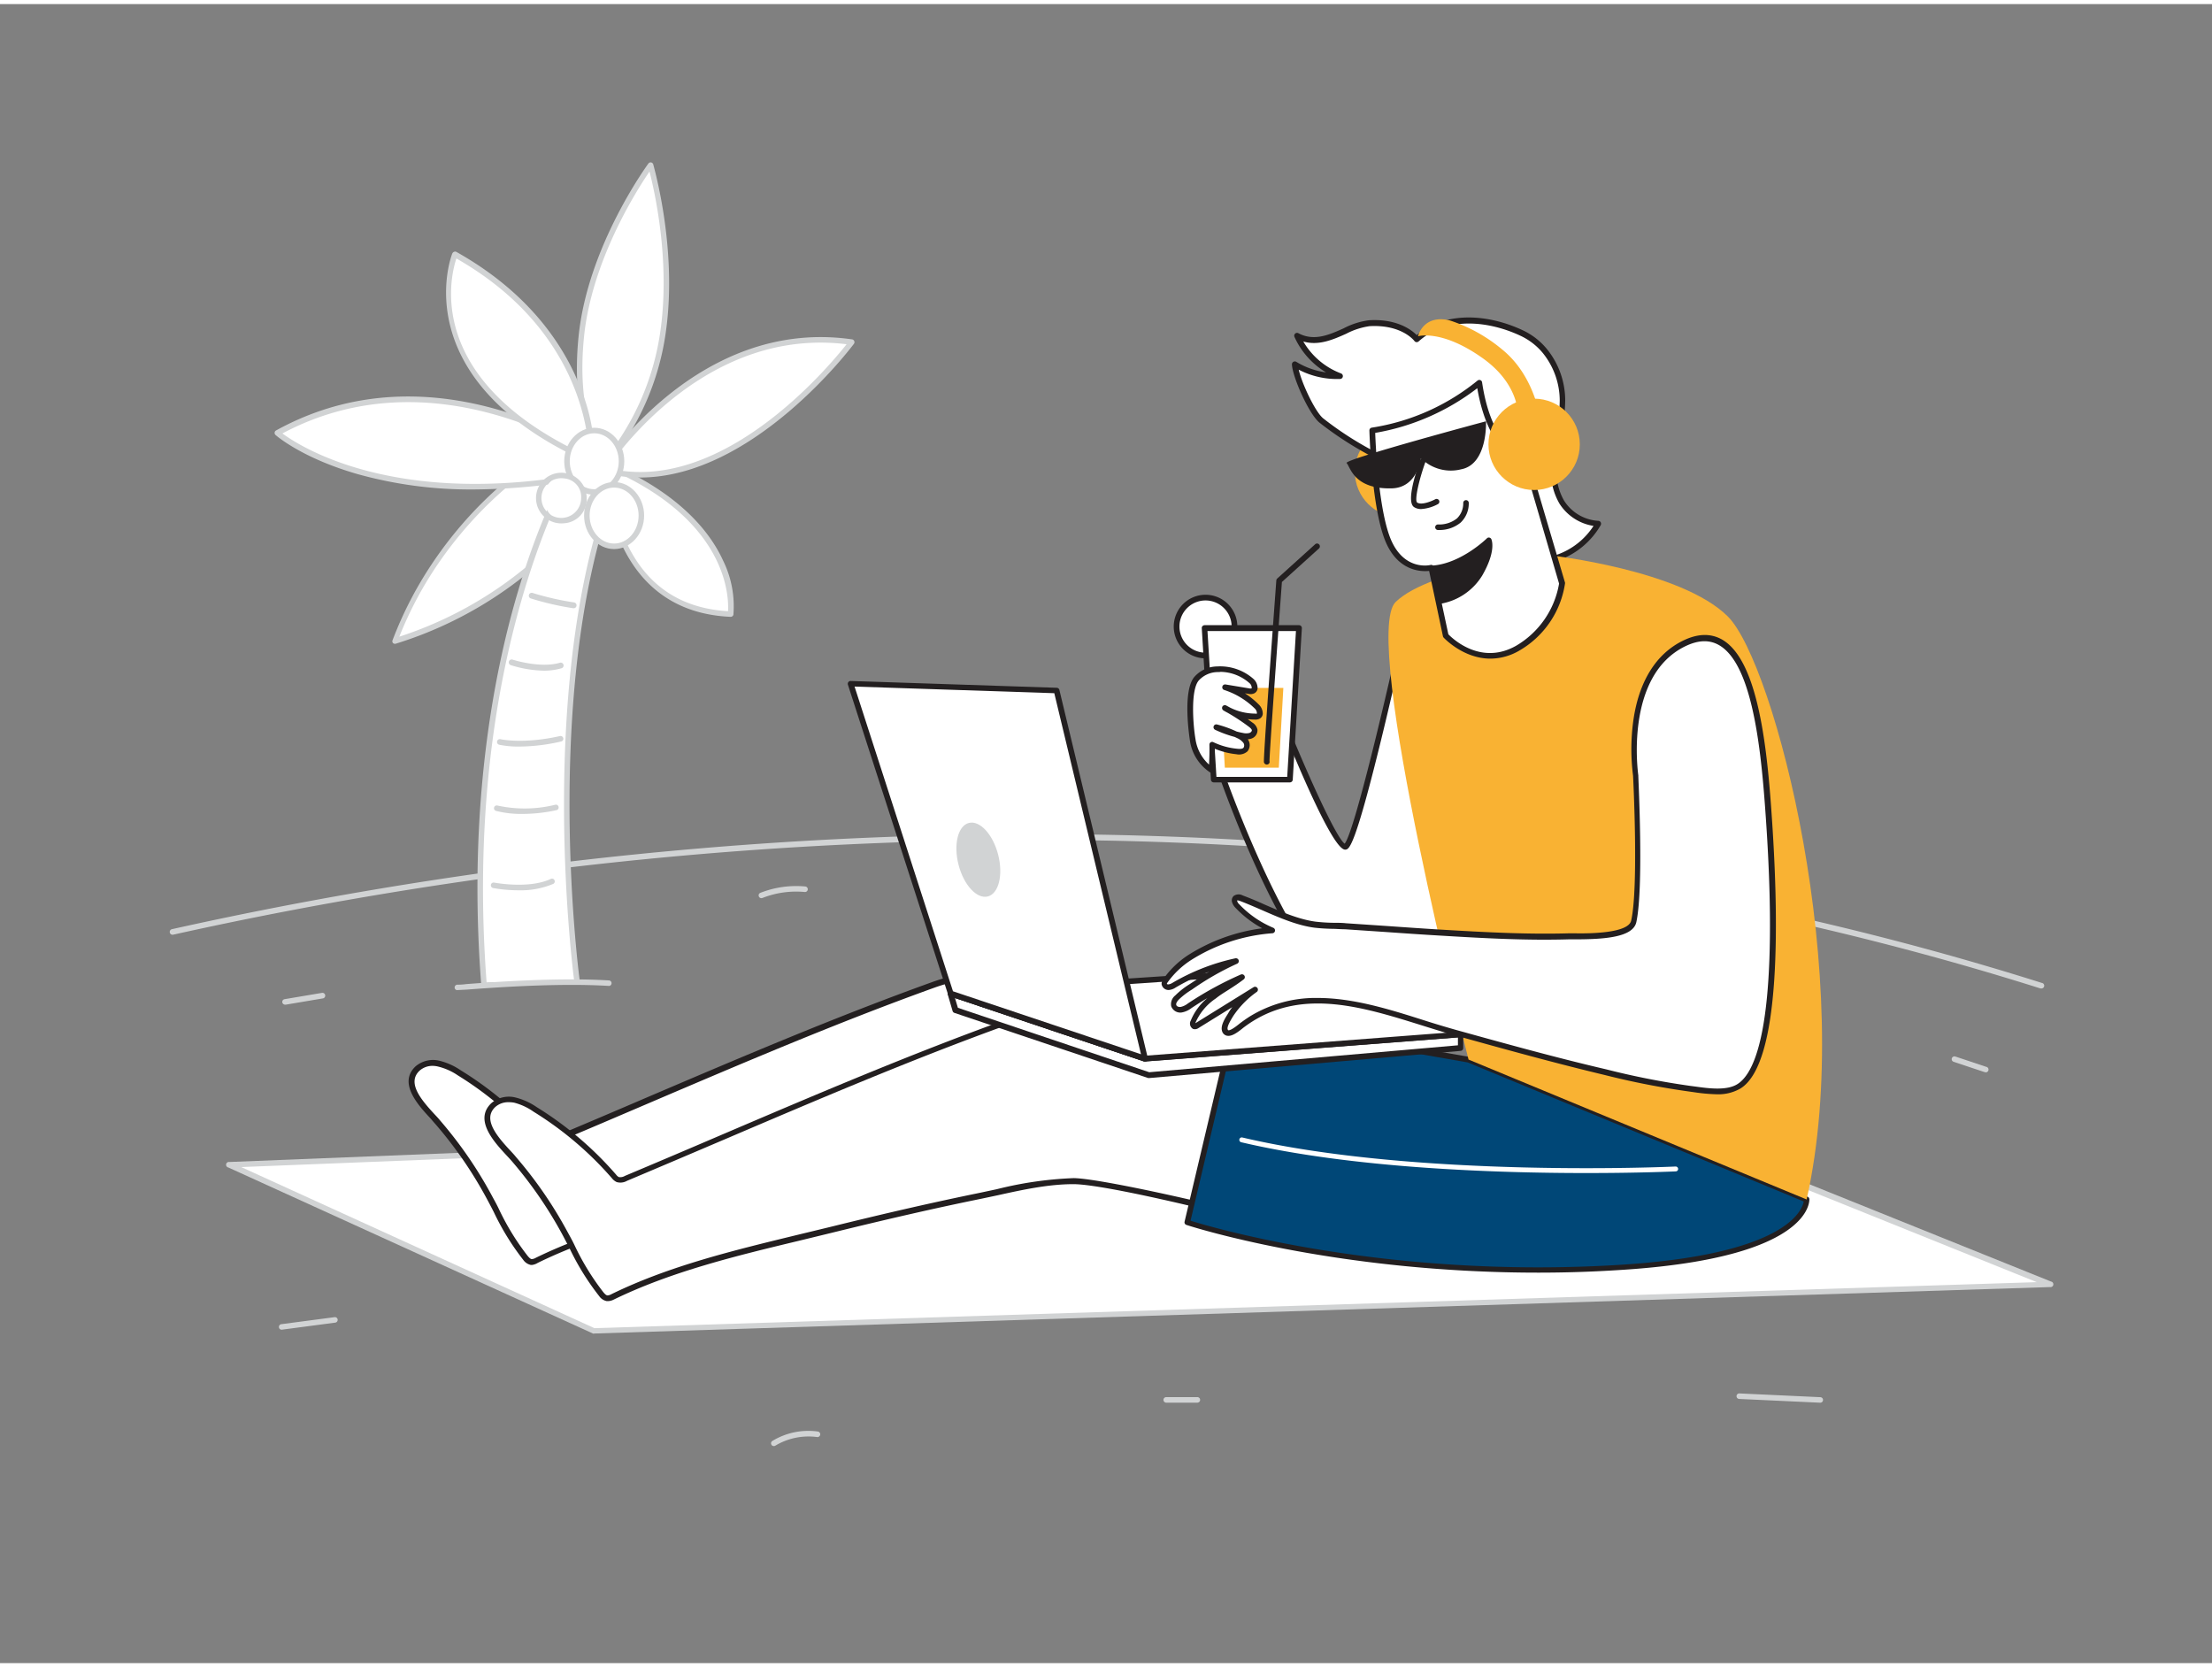 <?xml version="1.0" encoding="UTF-8" standalone="no"?>
<svg
   xmlns:dc="http://purl.org/dc/elements/1.1/"
   xmlns:cc="http://creativecommons.org/ns#"
   xmlns:rdf="http://www.w3.org/1999/02/22-rdf-syntax-ns#"
   xmlns:svg="http://www.w3.org/2000/svg"
   xmlns="http://www.w3.org/2000/svg"
   xmlns:sodipodi="http://sodipodi.sourceforge.net/DTD/sodipodi-0.dtd"
   xmlns:inkscape="http://www.inkscape.org/namespaces/inkscape"
   viewBox="0 0 400 300"
   width="406"
   height="306"
   class="illustration"
   version="1.1"
   id="svg4373"
   sodipodi:docname="img_sota_eds.svg"
   inkscape:version="1.0.1 (3bc2e813f5, 2020-09-07)">
  <rect x="0" y="0" width="400" height="300" fill="#808080" stroke="none"/>
  <defs
     id="defs4377" />
  <sodipodi:namedview
     pagecolor="#ffffff"
     bordercolor="#666666"
     borderopacity="1"
     objecttolerance="10"
     gridtolerance="10"
     guidetolerance="10"
     inkscape:pageopacity="0"
     inkscape:pageshadow="2"
     inkscape:window-width="1920"
     inkscape:window-height="1001"
     id="namedview4375"
     showgrid="false"
     inkscape:zoom="2.7124183"
     inkscape:cx="203"
     inkscape:cy="94.012048"
     inkscape:window-x="-9"
     inkscape:window-y="-9"
     inkscape:window-maximized="1"
     inkscape:current-layer="_37_digital_nomad" />
  <g
     id="_37_digital_nomad"
     data-name="#37_digital_nomad">
    <path
       d="M369.13,178a.4.4,0,0,1-.15,0c-52.18-16.48-108.69-25.46-168-26.72a718.76,718.76,0,0,0-169.67,17,.5.5,0,1,1-.21-1,719.09,719.09,0,0,1,169.9-17.05c59.36,1.26,116,10.26,168.23,26.77a.5.5,0,0,1-.15,1Z"
       fill="#d1d3d4"
       id="path4218" />
    <path
       d="M71.41,115.18a70.42,70.42,0,0,0,35.43-24.91c1.92-2.55,7.31-10.45,4.64-13.85-2-2.52-9.58,3-11.79,4.4A71.29,71.29,0,0,0,79.08,100.6,68.12,68.12,0,0,0,71.41,115.18Z"
       fill="#fff"
       id="path4220" />
    <path
       d="M71.41,115.68a.52.52,0,0,1-.36-.16A.5.5,0,0,1,71,115a68.73,68.73,0,0,1,7.72-14.68A72,72,0,0,1,99.42,80.4l1-.63c3.31-2.18,9.46-6.25,11.5-3.66,2.94,3.75-2.8,12-4.64,14.46a70.89,70.89,0,0,1-35.68,25.08A.4.4,0,0,1,71.41,115.68ZM109.9,76.26c-2.39,0-7,3-9,4.34l-1,.64a71.2,71.2,0,0,0-20.46,19.65,67.35,67.35,0,0,0-7.23,13.5A70,70,0,0,0,106.44,90c3.39-4.52,6.64-10.7,4.65-13.24A1.43,1.43,0,0,0,109.9,76.26Z"
       fill="#d1d3d4"
       id="path4222" />
    <path
       d="M109.22,83.23s-5.77-6.8-4.1-23.13,12.53-31,12.53-31S122,43.77,120,59A46.81,46.81,0,0,1,109.22,83.23Z"
       fill="#fff"
       id="path4224" />
    <path
       d="M109.22,83.73h0a.5.5,0,0,1-.37-.17c-.24-.29-5.89-7.16-4.22-23.51S117.14,29,117.25,28.83a.51.51,0,0,1,.49-.2.53.53,0,0,1,.39.35c0,.15,4.39,14.92,2.31,30.06a47.73,47.73,0,0,1-10.86,24.54A.48.48,0,0,1,109.22,83.73Zm8.23-53.45c-2.3,3.36-10.43,16.09-11.84,29.87-1.38,13.54,2.46,20.49,3.65,22.28A47.34,47.34,0,0,0,119.45,58.9C121.19,46.25,118.37,33.85,117.45,30.28Z"
       fill="#d1d3d4"
       id="path4226" />
    <polygon
       points="292.17 199.91 370.7 231.53 107.39 239.93 41.51 209.89 292.17 199.91"
       fill="#fff"
       id="polygon4228" />
    <path
       d="M107.39,240.43a.46.46,0,0,1-.21-.05l-65.88-30a.5.5,0,0,1,.19-1l250.66-10a.49.49,0,0,1,.21,0l78.53,31.62a.5.5,0,0,1-.17,1l-263.32,8.4ZM43.62,210.3l63.87,29.13,260.82-8.32-76.22-30.7Z"
       fill="#d1d3d4"
       id="path4230" />
    <path
       d="M254.49,110.22s-9.14,42-11.24,42.17-11.89-24.29-11.89-24.29l-10.78,10.23s14.23,41.64,27.06,43.4,20-27.06,20-27.06Z"
       fill="#fff"
       id="path4232" />
    <path
       d="M248.79,182.32a10,10,0,0,1-1.22-.08c-13-1.78-26.89-42-27.48-43.74a.52.52,0,0,1,.14-.54L231,127.73a.51.51,0,0,1,.47-.13.49.49,0,0,1,.37.31c4.44,11.11,9.8,22.87,11.32,23.91,1.73-2.11,7.52-26.51,10.83-41.71a.5.5,0,0,1,.48-.4.51.51,0,0,1,.51.37l13.18,44.44a.53.53,0,0,1,0,.28,84.2,84.2,0,0,1-5.25,14.28C258.64,177.88,253.89,182.32,248.79,182.32Zm-27.61-43.84c1.34,3.82,14.74,41.12,26.53,42.74s18.86-24.42,19.42-26.54l-12.57-42.39c-.78,3.53-2.53,11.33-4.4,19.07-5.18,21.4-6.2,21.48-6.87,21.54-2.11.22-8.38-14.57-12.13-23.9Z"
       fill="#231f20"
       id="path4234" />
    <circle
       cx="253.26"
       cy="84.57"
       r="8.26"
       fill="#f9b233"
       id="circle4236" />
    <path
       d="M279.3,62.64a11.92,11.92,0,0,0-4.08-3.17c-6-2.84-13.84-3.56-19,1.12,0,0-2.39-3.25-8.54-2.9-3.88.23-8.26,4.84-13,2.29a13.73,13.73,0,0,0,7.74,7.26,14.44,14.44,0,0,1-8.15-2.1c.07,2.25,3,8.76,4.76,10.17,9.88,7.9,16.83,7.7,18.78,14,.45,1.47.54,3,.95,4.52a10.67,10.67,0,0,0,7.8,7.39c2.77.61,5.27-.16,8-.36,2.44-.19,4.92,0,7.31-.8A14,14,0,0,0,289,94a8.44,8.44,0,0,1-6.61-3.9A11.21,11.21,0,0,1,281,83.63c.21-4,1.6-7.8,1.56-11.92A14.35,14.35,0,0,0,279.3,62.64Z"
       fill="#fff"
       id="path4238" />
    <path
       d="M268.69,102a11.11,11.11,0,0,1-2.33-.24A11.24,11.24,0,0,1,258.17,94c-.2-.72-.32-1.46-.45-2.17a16.85,16.85,0,0,0-.49-2.33c-1.07-3.46-3.75-4.85-7.8-7a61.89,61.89,0,0,1-10.81-6.8c-1.91-1.53-4.89-8.23-5-10.55a.53.53,0,0,1,.26-.46.51.51,0,0,1,.53,0,13.94,13.94,0,0,0,5.38,1.91,14.38,14.38,0,0,1-5.71-6.42.52.52,0,0,1,.12-.59.51.51,0,0,1,.6-.07c2.83,1.5,5.55.29,8.18-.89a13.58,13.58,0,0,1,4.59-1.46c5.08-.3,7.71,1.77,8.62,2.69,5.6-4.68,13.55-3.54,19.21-.86a12.5,12.5,0,0,1,4.26,3.29h0a14.78,14.78,0,0,1,3.38,9.41,32.88,32.88,0,0,1-.8,6.65,40.1,40.1,0,0,0-.75,5.29,10.58,10.58,0,0,0,1.34,6.14,7.86,7.86,0,0,0,6.19,3.66.53.53,0,0,1,.44.27.54.54,0,0,1,0,.51,14.41,14.41,0,0,1-7.54,6.33,20.35,20.35,0,0,1-5.49.72c-.65,0-1.3,0-1.94.1-.8.06-1.59.17-2.35.28A24.59,24.59,0,0,1,268.69,102ZM234.85,66.11c.61,2.62,3,7.63,4.41,8.79a59.66,59.66,0,0,0,10.65,6.69c4.12,2.15,7.11,3.7,8.3,7.58a19.5,19.5,0,0,1,.53,2.45,20.73,20.73,0,0,0,.43,2.08,10.16,10.16,0,0,0,7.42,7,15,15,0,0,0,5.43-.09c.78-.11,1.58-.23,2.41-.29.66,0,1.32-.07,2-.1a19.09,19.09,0,0,0,5.21-.68,13,13,0,0,0,6.52-5.18A8.93,8.93,0,0,1,282,90.33a11.52,11.52,0,0,1-1.5-6.73,39.81,39.81,0,0,1,.77-5.44,31.87,31.87,0,0,0,.78-6.44A13.77,13.77,0,0,0,278.91,63h0a11.6,11.6,0,0,0-3.91-3c-5.49-2.6-13.23-3.69-18.47,1a.53.53,0,0,1-.4.13.5.5,0,0,1-.36-.21c-.09-.12-2.35-3-8.1-2.68a13.15,13.15,0,0,0-4.23,1.37c-2.35,1.05-5,2.22-7.76,1.4a13.3,13.3,0,0,0,6.83,5.78.52.52,0,0,1-.15,1A15.07,15.07,0,0,1,234.85,66.11Z"
       fill="#231f20"
       id="path4240" />
    <circle
       cx="217.97"
       cy="112.56"
       r="5.23"
       fill="#fff"
       id="circle4242" />
    <path
       d="M218,118.31a5.75,5.75,0,1,1,5.75-5.75A5.76,5.76,0,0,1,218,118.31Zm0-10.47a4.72,4.72,0,1,0,4.72,4.72A4.73,4.73,0,0,0,218,107.84Z"
       fill="#231f20"
       id="path4244" />
    <path
       d="M222.69,215.9c-.16-.65-34.52-9.67-42.25-9.67-5.61,0-11.41,1.54-16.86,2.65-9,1.84-18,3.94-27,6.15-13.27,3.28-27.22,6.13-39.51,12.13a1.8,1.8,0,0,1-1,.27,1.76,1.76,0,0,1-1-.74c-2.82-3.34-4.6-7.41-6.68-11.26a74.65,74.65,0,0,0-9.14-13.22c-1.83-2.11-6.95-6.62-3.72-9.72a4.39,4.39,0,0,1,3.85-.92,11.25,11.25,0,0,1,3.74,1.68,62.26,62.26,0,0,1,14.26,12.13A2,2,0,0,0,98,206a2,2,0,0,0,1.48-.21c23-9.67,45.74-19.91,69.27-28.38,13-4.68,26.6-.22,39.57,3q12.15,3,24.19,6.41Z"
       fill="#fff"
       id="path4246" />
    <path
       d="M96.2,228H96a2.24,2.24,0,0,1-1.38-.92,46,46,0,0,1-5.34-8.67c-.46-.9-.93-1.8-1.41-2.68a74.49,74.49,0,0,0-9.07-13.13c-.24-.28-.54-.6-.86-1-2.25-2.41-6-6.44-2.83-9.48a4.88,4.88,0,0,1,4.31-1.06,11.9,11.9,0,0,1,3.91,1.75A62.37,62.37,0,0,1,97.73,205a1.64,1.64,0,0,0,.49.44,1.69,1.69,0,0,0,1.08-.22q8.78-3.69,17.51-7.44c16.83-7.19,34.22-14.62,51.78-20.94,11.72-4.22,23.83-1.13,35.55,1.85,1.45.37,2.89.74,4.32,1.09,8.42,2.06,16.57,4.22,24.21,6.42a.54.54,0,0,1,.32.25.58.58,0,0,1,0,.41l-9.84,29.16a.5.5,0,0,1-.51.35.49.49,0,0,1-.34-.15c-1.55-.76-34.12-9.51-41.89-9.51a66.22,66.22,0,0,0-13.65,2l-3.11.66c-8.12,1.66-16.69,3.61-27,6.15q-2.84.71-5.72,1.39c-11.4,2.74-23.2,5.58-33.68,10.71A2.59,2.59,0,0,1,96.2,228ZM78.3,192a3.49,3.49,0,0,0-2.45.89c-2.25,2.15.18,5.14,2.86,8,.34.36.64.69.89,1a75.49,75.49,0,0,1,9.2,13.31c.48.9,1,1.8,1.42,2.7a44.9,44.9,0,0,0,5.21,8.48c.23.27.47.53.71.56a1.52,1.52,0,0,0,.72-.22c10.58-5.18,22.43-8,33.89-10.78l5.72-1.39c10.29-2.54,18.87-4.5,27-6.16l3.1-.65a66.41,66.41,0,0,1,13.87-2c5.51,0,36.44,7.16,41.92,9.53l9.51-28.17c-7.48-2.14-15.44-4.24-23.65-6.26-1.44-.35-2.89-.72-4.34-1.09-11.56-2.95-23.52-6-34.94-1.88-17.53,6.31-34.91,13.74-51.72,20.92-5.83,2.49-11.67,5-17.52,7.44a2.42,2.42,0,0,1-1.87.22,2.37,2.37,0,0,1-.88-.72,61.72,61.72,0,0,0-14.14-12,10.94,10.94,0,0,0-3.57-1.6A4.29,4.29,0,0,0,78.3,192Z"
       fill="#231f20"
       id="path4248" />
    <path
       d="M236.39,222.48c-.15-.64-34.52-9.66-42.25-9.66-5.6,0-11.41,1.53-16.86,2.65-9,1.84-18,3.94-27,6.15-13.26,3.27-27.22,6.12-39.5,12.13a1.93,1.93,0,0,1-1,.27,1.78,1.78,0,0,1-1.06-.74c-2.81-3.35-4.59-7.42-6.68-11.26a74.65,74.65,0,0,0-9.14-13.22c-1.82-2.12-7-6.62-3.72-9.72a4.38,4.38,0,0,1,3.86-.92,11.47,11.47,0,0,1,3.73,1.67A62.09,62.09,0,0,1,111,212a1.47,1.47,0,0,0,2.16.35c23-9.66,45.75-19.9,69.27-28.37,13-4.68,26.6-.22,39.57,3q12.15,3,24.19,6.41Z"
       fill="#fff"
       id="path4250" />
    <path
       d="M109.9,234.54h-.18a2.21,2.21,0,0,1-1.38-.92A46.05,46.05,0,0,1,103,225c-.47-.9-.93-1.8-1.41-2.69a75.29,75.29,0,0,0-9.08-13.13c-.24-.27-.53-.59-.86-.94-2.24-2.41-6-6.44-2.82-9.48a4.85,4.85,0,0,1,4.3-1.06,11.71,11.71,0,0,1,3.91,1.75,62.37,62.37,0,0,1,14.38,12.23,1.47,1.47,0,0,0,.49.43,1.6,1.6,0,0,0,1.08-.21q8.77-3.69,17.51-7.44c16.83-7.19,34.22-14.62,51.79-20.95,11.71-4.21,23.83-1.13,35.54,1.86l4.32,1.09c8.43,2.06,16.57,4.22,24.21,6.42a.5.5,0,0,1,.32.25.53.53,0,0,1,0,.41l-9.84,29.16a.52.52,0,0,1-.51.35.49.49,0,0,1-.34-.15c-2-1.09-34.75-9.51-41.89-9.51-4.49,0-9.14,1-13.64,2l-3.12.66c-8.1,1.65-16.67,3.61-27,6.15l-5.71,1.39c-11.41,2.74-23.21,5.58-33.7,10.7A2.42,2.42,0,0,1,109.9,234.54ZM92,198.57a3.5,3.5,0,0,0-2.46.89c-2.25,2.15.18,5.14,2.87,8,.33.36.64.69.88,1a75.49,75.49,0,0,1,9.2,13.31c.49.9,1,1.8,1.43,2.71a45.09,45.09,0,0,0,5.2,8.47c.23.27.47.53.72.56a1.57,1.57,0,0,0,.71-.22c10.59-5.18,22.44-8,33.9-10.79l5.71-1.38c10.31-2.55,18.89-4.5,27-6.16l3.1-.66a67.06,67.06,0,0,1,13.86-2c5.52,0,36.45,7.16,41.93,9.53l9.5-28.17c-7.48-2.14-15.43-4.25-23.65-6.26-1.44-.35-2.88-.72-4.33-1.09-11.57-2.95-23.53-6-34.94-1.89-17.54,6.32-34.92,13.75-51.73,20.93q-8.74,3.73-17.52,7.44a2.41,2.41,0,0,1-1.87.22,2.46,2.46,0,0,1-.88-.72,61.72,61.72,0,0,0-14.14-12A10.82,10.82,0,0,0,93,198.66,5.15,5.15,0,0,0,92,198.57Z"
       fill="#231f20"
       id="path4252" />
    <path
       d="M326.7,216.16s.68,10.21-34.09,12.3c-45.24,2.72-77.91-8.17-77.91-8.17l8.69-36.81,42.17,7.38Z"
       fill="#231f20"
       id="path4254"
       style="fill:#004777;fill-opacity:1" />
    <path
       d="M278.17,229.39c-37.27,0-63.34-8.53-63.63-8.63a.49.49,0,0,1-.33-.59l8.7-36.8a.5.5,0,0,1,.57-.38l42.16,7.38.11,0,61.14,25.3a.5.5,0,0,1,.3.43c0,.06.09,1.62-1.67,3.62-3.06,3.48-11.25,7.9-32.88,9.21C287.66,229.25,282.82,229.39,278.17,229.39ZM215.29,220c4,1.25,35.46,10.52,77.29,8,30.31-1.82,33.3-9.84,33.59-11.48l-60.75-25.14-41.65-7.29Z"
       fill="#231f20"
       id="path4256" />
    <path
       d="M280.31,99.68s23.72,2.64,32.15,11.07,23.2,65.35,14.24,105.41l-61.14-25.3s-19.63-76.55-13.18-82.75S280.31,99.68,280.31,99.68Z"
       fill="#f9b233"
       id="path4258" />
    <path
       d="M258.83,101.92l2.6,12.29s5.79,6.37,13,2.26a16.54,16.54,0,0,0,8-11.73l-6.4-21.87s-6.64-1.41-8.56-14.39a40,40,0,0,1-19.35,8.62s.38,14.57,3,20.31S258.83,101.92,258.83,101.92Z"
       fill="#fff"
       id="path4260" />
    <path
       d="M269.51,118.36c-4.93,0-8.41-3.76-8.46-3.81a.55.55,0,0,1-.12-.24l-2.5-11.81c-1.43.15-5.4.06-7.69-4.88-2.69-5.77-3.09-19.91-3.11-20.51a.51.51,0,0,1,.44-.52,39.9,39.9,0,0,0,19.09-8.49.52.52,0,0,1,.52-.11.51.51,0,0,1,.33.42c1.83,12.41,8.09,13.94,8.16,14a.51.51,0,0,1,.38.36L283,104.6a.44.44,0,0,1,0,.2,16.89,16.89,0,0,1-8.28,12.12A10.43,10.43,0,0,1,269.51,118.36Zm-7.6-4.4c.77.79,5.9,5.69,12.27,2.06a16.16,16.16,0,0,0,7.75-11.23l-6.29-21.5c-1.35-.44-6.63-2.85-8.5-13.83a41.92,41.92,0,0,1-18.46,8.08c.09,2.49.66,14.63,3,19.65,2.45,5.27,6.85,4.28,7,4.23a.52.52,0,0,1,.4.07.54.54,0,0,1,.23.32Z"
       fill="#231f20"
       id="path4262" />
    <path
       d="M260.4,108a10.49,10.49,0,0,0,7.2-4.88c2.47-4.28,1.63-6.11,1.63-6.11s-4.65,4.61-10,5.06Z"
       fill="#231f20"
       id="path4264" />
    <path
       d="M260.4,108.44a.48.48,0,0,1-.48-.4l-1.21-5.92a.56.56,0,0,1,.09-.4.53.53,0,0,1,.36-.2c5.13-.42,9.67-4.87,9.72-4.91a.46.46,0,0,1,.43-.14.51.51,0,0,1,.37.28c.09.21.88,2.19-1.64,6.57a11,11,0,0,1-7.57,5.12Zm-.6-6,1,4.92a10,10,0,0,0,6.38-4.55A10.33,10.33,0,0,0,268.86,98C267.4,99.22,263.88,101.91,259.8,102.45Z"
       fill="#231f20"
       id="path4266" />
    <path
       d="M257.31,82.57s-2.57,7.16-1.33,8,3.8-.57,3.8-.57"
       fill="#fff"
       id="path4268" />
    <path
       d="M257,91.31a2.28,2.28,0,0,1-1.29-.35c-1.37-.9.12-5.75,1.13-8.56a.5.5,0,0,1,.64-.3.49.49,0,0,1,.3.64c-1.26,3.51-2,7-1.52,7.39.81.54,2.69-.27,3.28-.59a.5.5,0,1,1,.48.88A7.33,7.33,0,0,1,257,91.31Z"
       fill="#231f20"
       id="path4270" />
    <path
       d="M260,94.6s4.94.34,5.07-4.4"
       fill="#fff"
       id="path4272" />
    <path
       d="M260.23,95.1H260a.5.5,0,1,1,.06-1,5.16,5.16,0,0,0,3.4-1.09,3.78,3.78,0,0,0,1.14-2.82.51.51,0,0,1,.52-.49.5.5,0,0,1,.48.51,4.77,4.77,0,0,1-1.47,3.55A6,6,0,0,1,260.23,95.1Z"
       fill="#231f20"
       id="path4274" />
    <polygon
       points="171.92 178.91 172.8 181.9 207.76 193.67 264.15 188.75 264.15 186.29 207.06 190.69 171.92 178.91"
       fill="#fff"
       id="polygon4276" />
    <path
       d="M207.76,194.19a.51.51,0,0,1-.17,0l-35-11.77a.51.51,0,0,1-.33-.34l-.88-3a.53.53,0,0,1,.14-.52.52.52,0,0,1,.52-.11l35,11.73,57-4.38a.5.5,0,0,1,.39.14.48.48,0,0,1,.17.37v2.46a.52.52,0,0,1-.47.52l-56.4,4.92ZM173.22,181.5l34.6,11.65,55.82-4.87v-1.43l-56.55,4.35a.46.46,0,0,1-.2,0l-34.2-11.46Z"
       fill="#231f20"
       id="path4278" />
    <polygon
       points="264.15 186.29 230.6 174.88 171.92 178.91 207.06 190.69 264.15 186.29"
       fill="#fff"
       id="polygon4280" />
    <path
       d="M207.05,191.2l-.16,0L171.75,179.4a.51.51,0,0,1-.34-.55.52.52,0,0,1,.47-.45l58.68-4a.34.34,0,0,1,.2,0l33.56,11.42a.52.52,0,0,1-.13,1l-57.1,4.39Zm-32.5-11.95,32.57,10.91L261.61,186,230.53,175.4Z"
       fill="#231f20"
       id="path4282" />
    <polygon
       points="207.06 190.69 191.07 124.1 153.82 122.87 171.92 178.91 207.06 190.69"
       fill="#fff"
       id="polygon4284" />
    <path
       d="M207.05,191.2l-.16,0L171.75,179.4a.5.5,0,0,1-.32-.33l-18.1-56a.53.53,0,0,1,.08-.47.51.51,0,0,1,.43-.2l37.24,1.23a.51.51,0,0,1,.49.39l16,66.59a.53.53,0,0,1-.16.5A.49.49,0,0,1,207.05,191.2Zm-34.72-12.69,34,11.39-15.68-65.29-36.12-1.2Z"
       fill="#231f20"
       id="path4286" />
    <ellipse
       cx="177.01"
       cy="153.62"
       rx="3.69"
       ry="6.85"
       transform="matrix(0.97, -0.25, 0.25, 0.97, -33.19, 49.96)"
       fill="#d1d3d4"
       id="ellipse4288" />
    <path
       d="M295.77,139.56s-2.81-18.27,8.79-23.89,14.05,14.76,15.11,28.81,2.81,46.38-5.27,51.3c-2.37,1.44-6.26.68-8.81.36a139.52,139.52,0,0,1-15.29-3c-9-2.15-18.16-4.69-27.17-7.19-11.68-3.23-25.37-9.63-36.88-2.46a20.57,20.57,0,0,0-1.82,1.28c-.63.49-2.54,2.12-3,.76-.24-.8.66-2.14,1-2.8a17.35,17.35,0,0,1,4.45-4.51l-10.53,6.53c-.18.1-.39.22-.58.14s-.25-.55-.14-.85a10.89,10.89,0,0,1,3.86-4.63c1.63-1.21,3.42-2.2,5-3.44a61.74,61.74,0,0,0-9.48,5.18,3.69,3.69,0,0,1-1.54.72,1.23,1.23,0,0,1-1.37-.76,1.6,1.6,0,0,1,.6-1.43,13.11,13.11,0,0,1,2.44-1.88,50.94,50.94,0,0,1,8.26-4.73,38.45,38.45,0,0,0-11.24,4.39,2.21,2.21,0,0,1-1,.39.73.73,0,0,1-.77-.6,1,1,0,0,1,.24-.59,15.7,15.7,0,0,1,4.34-4.18,32.41,32.41,0,0,1,15-4.95,18.81,18.81,0,0,1-6.38-4.42c-.36-.38-.7-1-.32-1.37s.73-.14,1.09,0c4.19,1.59,8.9,4.2,13.3,4.79,1.81.24,3.72.17,5.54.29,5.72.36,11.43.8,17.14,1.14,7.72.47,15.49.9,23.23.67,2.1-.06,11.06.39,11.74-2.71C296.83,159.59,295.77,139.56,295.77,139.56Z"
       fill="#fff"
       id="path4290" />
    <path
       d="M310.55,197.14a32.08,32.08,0,0,1-4.11-.36l-.91-.13a142.85,142.85,0,0,1-15.35-3c-8.88-2.12-17.95-4.63-26.72-7.07l-.47-.13c-1.92-.53-3.86-1.14-5.9-1.78-10.4-3.25-21.15-6.61-30.56-.74-.61.38-1.21.8-1.78,1.24l-.12.1c-.94.75-2,1.52-2.87,1.25a1.17,1.17,0,0,1-.78-.84c-.28-.92.46-2.15,1-3l.15-.25a8.4,8.4,0,0,1,.71-1.05l-6.08,3.76a1.16,1.16,0,0,1-1,.19,1.11,1.11,0,0,1-.43-1.52,10.27,10.27,0,0,1,3-4.06c-1,.57-1.92,1.17-2.86,1.79a4.07,4.07,0,0,1-1.75.8,1.74,1.74,0,0,1-1.93-1.13,2,2,0,0,1,.72-1.93,14.3,14.3,0,0,1,2.53-2c1.19-.78,2.4-1.58,3.65-2.33a36.8,36.8,0,0,0-6.09,2.88,2.6,2.6,0,0,1-1.24.45,1.27,1.27,0,0,1-1.31-1.08,1.54,1.54,0,0,1,.33-.92,16.48,16.48,0,0,1,4.49-4.32,33,33,0,0,1,13.38-4.84,19.33,19.33,0,0,1-4.87-3.74,2.38,2.38,0,0,1-.55-.88,1.12,1.12,0,0,1,.25-1.22,1.55,1.55,0,0,1,1.62-.11c1.26.48,2.54,1,3.89,1.62,3.09,1.34,6.28,2.73,9.3,3.13a31.85,31.85,0,0,0,3.41.21c.7,0,1.41,0,2.1.08l7.28.49c3.28.23,6.57.46,9.85.66,8.25.49,15.69.88,23.18.67h1.09c2.64.05,9.66,0,10.17-2.3,1.35-6.08.38-25.38.34-26.19a37.88,37.88,0,0,1,.05-10c1-7.07,4.12-12.07,9-14.44,2.65-1.29,5-1.35,7.06-.18,6.1,3.52,7.9,17.57,8.79,29.41,1.59,21.13,1.92,47.26-5.51,51.78A8,8,0,0,1,310.55,197.14Zm-72.26-17.42c6.42,0,13,2.06,19.1,4,2,.64,4,1.24,5.87,1.77l.47.13c8.77,2.43,17.83,4.94,26.69,7a141.75,141.75,0,0,0,15.24,3l.92.12c2.37.33,5.61.77,7.55-.41,5.45-3.32,7.23-21.36,5-50.82-.87-11.59-2.59-25.32-8.27-28.59-1.75-1-3.74-.94-6.1.2-11.11,5.39-8.52,23.18-8.5,23.35a.13.13,0,0,1,0,.06c0,.82,1,20.17-.36,26.49-.61,2.72-5.69,3.1-11.12,3.1h-1.12c-7.53.22-15-.18-23.27-.68-3.29-.19-6.58-.42-9.86-.65l-7.28-.49c-.68,0-1.37-.06-2.06-.08a34.62,34.62,0,0,1-3.52-.21c-3.16-.42-6.42-1.84-9.57-3.22-1.34-.58-2.61-1.13-3.84-1.6-.46-.17-.55-.1-.55-.09a1,1,0,0,0,.34.63,18.15,18.15,0,0,0,6.2,4.3.52.52,0,0,1,.31.56.51.51,0,0,1-.47.43,32,32,0,0,0-14.74,4.87,15.67,15.67,0,0,0-4.2,4,.83.83,0,0,0-.15.28.34.34,0,0,0,.25.1A1.79,1.79,0,0,0,212,177a38.54,38.54,0,0,1,11.39-4.45.52.52,0,0,1,.6.35.51.51,0,0,1-.29.63,50.37,50.37,0,0,0-8.17,4.68,13.14,13.14,0,0,0-2.36,1.8c-.21.22-.55.63-.47.95s.48.42.81.38a3.19,3.19,0,0,0,1.29-.62,62.76,62.76,0,0,1,9.58-5.24.52.52,0,0,1,.65.21.5.5,0,0,1-.13.67c-.86.66-1.77,1.26-2.66,1.83s-1.62,1-2.38,1.62a10.12,10.12,0,0,0-3.68,4.39l0,.08,10.52-6.52a.52.52,0,0,1,.59.85A16.73,16.73,0,0,0,223,183l-.16.26c-.32.54-1,1.65-.84,2.13,0,0,.05.14.09.16.2.06.68-.08,1.93-1.08l.12-.1c.6-.46,1.23-.9,1.87-1.31A22.74,22.74,0,0,1,238.29,179.72Z"
       fill="#231f20"
       id="path4292" />
    <polygon
       points="219.49 140.22 233.25 140.22 234.9 112.82 217.84 112.82 219.49 140.22"
       fill="#fff"
       id="polygon4294" />
    <path
       d="M233.25,140.74H219.49a.52.52,0,0,1-.52-.49l-1.65-27.4a.49.49,0,0,1,.14-.38.55.55,0,0,1,.38-.16H234.9a.55.55,0,0,1,.38.16.57.57,0,0,1,.14.38l-1.65,27.4A.52.52,0,0,1,233.25,140.74Zm-13.28-1h12.8l1.58-26.37h-16Z"
       fill="#231f20"
       id="path4296" />
    <polygon
       points="221.49 138.08 231.25 138.08 232.07 123.66 220.67 123.66 221.49 138.08"
       fill="#f9b233"
       id="polygon4298" />
    <circle
       cx="277.42"
       cy="79.61"
       r="8.26"
       fill="#f9b233"
       id="circle4300" />
    <path
       d="M268.72,75.44S242.84,82.37,243.51,83s1.23,4.75,8.17,4.57c4.67-.12,5.27-5.45,5.27-5.45a7.64,7.64,0,0,0,7.29,2C269.06,83.19,268.72,75.44,268.72,75.44Z"
       fill="#231f20"
       id="path4302" />
    <path
       d="M274.52,75.61s1-6.32-6.42-11.59-11.68-3.95-11.68-3.95.9-4,5.71-2.88a28.46,28.46,0,0,1,9.49,5.25c6.85,5.53,7.29,15.11,7.29,15.11Z"
       fill="#f9b233"
       id="path4304" />
    <path
       d="M226.34,122.4c.49.48.85,1.4.25,1.73a1.22,1.22,0,0,1-.78.05l-4.27-.71a14.47,14.47,0,0,1,5.69,3.44c.5.49.92,1.4.33,1.76a1.15,1.15,0,0,1-.61.12,10.8,10.8,0,0,1-5.45-1.53,36.55,36.55,0,0,1,4.66,3,1.59,1.59,0,0,1,.72.94,1.06,1.06,0,0,1-.79,1.07,2.85,2.85,0,0,1-1.42,0,20,20,0,0,1-4.71-1.55,20.14,20.14,0,0,1,4,1.51,3.35,3.35,0,0,1,1.31,1,1.29,1.29,0,0,1,0,1.54,1.8,1.8,0,0,1-1.54.37,13.76,13.76,0,0,1-4.49-1.23,43.42,43.42,0,0,1-.15,4.56,7.87,7.87,0,0,1-3.4-5.49c-.41-2.37-1-8.9.67-11C218.66,119.13,224.06,120.13,226.34,122.4Z"
       fill="#fff"
       id="path4306" />
    <path
       d="M219.07,139a.56.56,0,0,1-.27-.08,8.32,8.32,0,0,1-3.64-5.84c0-.08-1.41-8.68.78-11.37a5.59,5.59,0,0,1,4.2-1.94,9.09,9.09,0,0,1,6.57,2.3,2.26,2.26,0,0,1,.7,1.72,1.09,1.09,0,0,1-.57.83,1.66,1.66,0,0,1-1.11.11l-.61-.1a15.06,15.06,0,0,1,2.48,2,2.32,2.32,0,0,1,.75,1.73,1.09,1.09,0,0,1-.52.83,1.58,1.58,0,0,1-.88.19,11.41,11.41,0,0,1-1.32-.08l.84.62a2,2,0,0,1,.92,1.28,1.58,1.58,0,0,1-1.14,1.63,2.18,2.18,0,0,1-.61.11l0,0a1.79,1.79,0,0,1-.05,2.18,2.3,2.3,0,0,1-2,.53,13.94,13.94,0,0,1-3.93-1c0,1.27-.05,2.55-.15,3.81a.55.55,0,0,1-.28.42A.53.53,0,0,1,219.07,139Zm1.52-18.21h-.39a4.68,4.68,0,0,0-3.46,1.56c-1.46,1.8-1,8-.56,10.55a7.68,7.68,0,0,0,2.45,4.62c.07-1.2.1-2.41.07-3.6a.51.51,0,0,1,.24-.44.5.5,0,0,1,.5,0,12.74,12.74,0,0,0,4.32,1.18c.58.06.94,0,1.11-.19a.8.8,0,0,0-.05-.91,2.9,2.9,0,0,0-1.11-.83l-.44-.21a21,21,0,0,1-3.53-1.29.52.52,0,0,1-.27-.64.5.5,0,0,1,.62-.32,20.08,20.08,0,0,1,3.53,1.27c.38.1.76.19,1.15.26a2.42,2.42,0,0,0,1.16,0c.26-.09.47-.32.44-.51s-.27-.4-.52-.6a36.6,36.6,0,0,0-3.91-2.57c-.24-.12-.47-.25-.7-.39a.53.53,0,0,1-.19-.7.52.52,0,0,1,.7-.19l.68.37a10.14,10.14,0,0,0,4.52,1.09.94.94,0,0,0,.34,0,1.2,1.2,0,0,0-.42-.95,14,14,0,0,0-5.49-3.32.5.5,0,0,1-.34-.61.51.51,0,0,1,.58-.39l4.28.71a.94.94,0,0,0,.44,0,1.1,1.1,0,0,0-.36-.92A8.1,8.1,0,0,0,220.59,120.75Z"
       fill="#231f20"
       id="path4308" />
    <path
       d="M229.08,137.52a.56.56,0,0,1-.52-.42c-.13-.53,1.35-20.83,2.24-32.89a.51.51,0,0,1,.17-.34l6.85-6.19a.51.51,0,1,1,.69.76l-6.7,6.06c-.93,12.64-2.29,31.55-2.24,32.41a.48.48,0,0,1-.38.59Z"
       fill="#231f20"
       id="path4310" />
    <path
       d="M104.32,176.45s-7.48-54.84,7.56-91.6l-7.7-2.8S82.84,115.71,87.5,177"
       fill="#fff"
       id="path4312" />
    <path
       d="M87.5,177.51a.49.49,0,0,1-.5-.46c-2.42-31.74,2.26-55.94,6.61-70.65,4.72-16,10.09-24.54,10.15-24.62a.48.48,0,0,1,.59-.2l7.71,2.8a.53.53,0,0,1,.28.27.48.48,0,0,1,0,.39c-14.82,36.21-7.61,90.8-7.53,91.34a.51.51,0,0,1-.43.57.49.49,0,0,1-.56-.43c-.08-.55-7.26-54.92,7.4-91.38l-6.83-2.48C102.21,86.36,83.65,119.81,88,177a.5.5,0,0,1-.46.53Z"
       fill="#d1d3d4"
       id="path4314" />
    <path
       d="M82.74,178.29a.44.44,0,0,1-.19,0,.49.49,0,0,1-.31-.63.51.51,0,0,1,.52-.34c.15,0,.81,0,1.57-.11,4.51-.34,16.46-1.24,25.79-.66a.49.49,0,0,1,.47.52.48.48,0,0,1-.53.47c-9.26-.56-21.17.33-25.65.67C83.33,178.26,82.93,178.29,82.74,178.29Z"
       fill="#d1d3d4"
       id="path4316" />
    <path
       d="M111.44,84.16s-30.59-23.54-61.28-6.6C50.16,77.56,68.82,94,111.44,84.16Z"
       fill="#fff"
       id="path4318" />
    <path
       d="M85.79,87.77A76.26,76.26,0,0,1,64.68,85c-10-2.87-14.66-6.91-14.85-7.08a.51.51,0,0,1-.17-.43.49.49,0,0,1,.26-.39c30.62-16.9,61.52,6.41,61.83,6.64a.52.52,0,0,1,.18.51.49.49,0,0,1-.38.38A115.22,115.22,0,0,1,85.79,87.77ZM51.07,77.64c3.42,2.53,22.09,14.5,59.18,6.28C105.05,80.32,78,63.29,51.07,77.64Z"
       fill="#d1d3d4"
       id="path4320" />
    <path
       d="M109.67,83.3s-.41,26,22.43,27C132.1,110.3,134.7,93.88,109.67,83.3Z"
       fill="#fff"
       id="path4322" />
    <path
       d="M132.1,110.8h0c-23.06-1-22.91-27.24-22.91-27.5a.49.49,0,0,1,.23-.41.49.49,0,0,1,.47,0c13.07,5.53,18.56,12.69,20.86,17.72a18.68,18.68,0,0,1,1.87,9.82A.51.51,0,0,1,132.1,110.8ZM110.19,84.07a36.75,36.75,0,0,0,2.6,12.19c3.52,8.43,9.86,13,18.86,13.52C131.81,107.13,131.54,93.38,110.19,84.07Z"
       fill="#d1d3d4"
       id="path4324" />
    <path
       d="M107,82.57s1.32-22.71-24.77-37.35C82.27,45.22,73.07,67.56,107,82.57Z"
       fill="#fff"
       id="path4326" />
    <path
       d="M107,83.08a.46.46,0,0,1-.2,0c-34-15-25.13-37.77-25-38a.55.55,0,0,1,.3-.28.49.49,0,0,1,.41,0c13.61,7.63,19.69,17.49,22.39,24.42a34.47,34.47,0,0,1,2.64,13.39.49.49,0,0,1-.24.4A.5.5,0,0,1,107,83.08ZM82.53,46c-1.16,3.48-5.82,22.35,24,35.86C106.47,77.83,104.92,58.78,82.53,46Z"
       fill="#d1d3d4"
       id="path4328" />
    <path
       d="M109.06,84.22S126,57.05,154,61.13C154,61.13,132.34,90.6,109.06,84.22Z"
       fill="#fff"
       id="path4330" />
    <path
       d="M115.74,85.61a25.58,25.58,0,0,1-6.81-.91.49.49,0,0,1-.29-.75c.17-.27,17.43-27.38,45.45-23.32a.51.51,0,0,1,.33.8C154.22,61.69,136.36,85.61,115.74,85.61Zm-5.87-1.7c20.45,5,39.83-18.1,43.22-22.4C128.48,58.46,112.49,80.08,109.87,83.91Z"
       fill="#d1d3d4"
       id="path4332" />
    <ellipse
       cx="107.46"
       cy="82.67"
       rx="4.93"
       ry="5.56"
       fill="#fff"
       id="ellipse4334" />
    <path
       d="M107.46,88.73c-3,0-5.43-2.72-5.43-6.06s2.44-6.06,5.43-6.06,5.43,2.72,5.43,6.06S110.45,88.73,107.46,88.73Zm0-11.12c-2.44,0-4.43,2.27-4.43,5.06s2,5.06,4.43,5.06,4.43-2.27,4.43-5.06S109.9,77.61,107.46,77.61Z"
       fill="#d1d3d4"
       id="path4336" />
    <ellipse
       cx="111.05"
       cy="92.49"
       rx="4.93"
       ry="5.56"
       fill="#fff"
       id="ellipse4338" />
    <path
       d="M111.05,98.55c-3,0-5.43-2.72-5.43-6.06s2.44-6.06,5.43-6.06,5.43,2.72,5.43,6.06S114,98.55,111.05,98.55Zm0-11.12c-2.44,0-4.43,2.27-4.43,5.06s2,5.06,4.43,5.06,4.43-2.27,4.43-5.06S113.49,87.43,111.05,87.43Z"
       fill="#d1d3d4"
       id="path4340" />
    <ellipse
       cx="101.97"
       cy="89.33"
       rx="3.6"
       ry="4.06"
       fill="#fff"
       id="ellipse4342" />
    <path
       d="M102,93.88a4.58,4.58,0,1,1,4.09-4.55A4.35,4.35,0,0,1,102,93.88Zm0-8.11a3.59,3.59,0,1,0,3.09,3.56A3.35,3.35,0,0,0,102,85.77Z"
       fill="#d1d3d4"
       id="path4344" />
    <path
       d="M216.52,252.9h-5.63a.5.5,0,0,1-.5-.5.5.5,0,0,1,.5-.5h5.63a.5.5,0,0,1,.5.5A.5.5,0,0,1,216.52,252.9Z"
       fill="#d1d3d4"
       id="path4346" />
    <path
       d="M329.15,252.91h0l-14.63-.68a.5.5,0,1,1,0-1l14.64.68a.5.5,0,0,1,0,1Z"
       fill="#d1d3d4"
       id="path4348" />
    <path
       d="M50.93,239.71a.5.5,0,0,1-.49-.44.5.5,0,0,1,.43-.56l9.63-1.27a.5.5,0,0,1,.56.43.51.51,0,0,1-.43.56L51,239.7Z"
       fill="#d1d3d4"
       id="path4350" />
    <path
       d="M51.55,180.93a.51.51,0,0,1-.5-.42.5.5,0,0,1,.41-.57l6.76-1.14a.5.5,0,0,1,.17,1l-6.76,1.14Z"
       fill="#d1d3d4"
       id="path4352" />
    <path
       d="M137.68,161.67a.48.48,0,0,1-.46-.32.49.49,0,0,1,.28-.64,17.72,17.72,0,0,1,8.12-1.15.5.5,0,0,1-.1,1,16.64,16.64,0,0,0-7.65,1.08A.63.63,0,0,1,137.68,161.67Z"
       fill="#d1d3d4"
       id="path4354" />
    <path
       d="M359,193.12a.4.4,0,0,1-.15,0l-5.58-1.86a.5.5,0,0,1,.32-.95l5.57,1.86a.5.5,0,0,1-.16,1Z"
       fill="#d1d3d4"
       id="path4356" />
    <path
       d="M139.92,260.75a.5.5,0,0,1-.26-.92,12.51,12.51,0,0,1,8.23-1.71.5.5,0,0,1-.14,1,11.68,11.68,0,0,0-7.57,1.57A.48.48,0,0,1,139.92,260.75Z"
       fill="#d1d3d4"
       id="path4358" />
    <path
       d="M103.75,109.25h-.07A51.78,51.78,0,0,1,96,107.48a.5.5,0,0,1,.3-1,51,51,0,0,0,7.53,1.72.51.51,0,0,1,.42.57A.51.51,0,0,1,103.75,109.25Z"
       fill="#d1d3d4"
       id="path4360" />
    <path
       d="M98.37,120.54a21.42,21.42,0,0,1-6-1,.5.5,0,0,1,.32-1s5,1.62,8.57.56a.5.5,0,1,1,.28,1A11.42,11.42,0,0,1,98.37,120.54Z"
       fill="#d1d3d4"
       id="path4362" />
    <path
       d="M94,134.26a17.39,17.39,0,0,1-3.73-.33.5.5,0,1,1,.24-1s4.07.93,10.75-.57a.51.51,0,0,1,.6.38.5.5,0,0,1-.38.6A34.42,34.42,0,0,1,94,134.26Z"
       fill="#d1d3d4"
       id="path4364" />
    <path
       d="M94.52,146.44a18.41,18.41,0,0,1-4.84-.55.5.5,0,0,1-.33-.62.49.49,0,0,1,.62-.34,23.09,23.09,0,0,0,10.45-.15.49.49,0,0,1,.59.38.5.5,0,0,1-.38.6A29,29,0,0,1,94.52,146.44Z"
       fill="#d1d3d4"
       id="path4366" />
    <path
       d="M93.77,160.25a26,26,0,0,1-4.61-.41.51.51,0,0,1-.39-.59.5.5,0,0,1,.59-.39c.06,0,6.23,1.21,10.25-.67a.49.49,0,0,1,.66.24.5.5,0,0,1-.24.67A15.21,15.21,0,0,1,93.77,160.25Z"
       fill="#d1d3d4"
       id="path4368" />
    <path
       d="M286.84,211.38c-16.5,0-42.42-.87-62.39-5.57a.44.44,0,1,1,.2-.86c31.49,7.41,77.88,5.27,78.34,5.25a.45.45,0,0,1,.47.42.44.44,0,0,1-.42.46C302.86,211.09,296.45,211.38,286.84,211.38Z"
       fill="#fff"
       id="path4370" />
  </g>
</svg>
